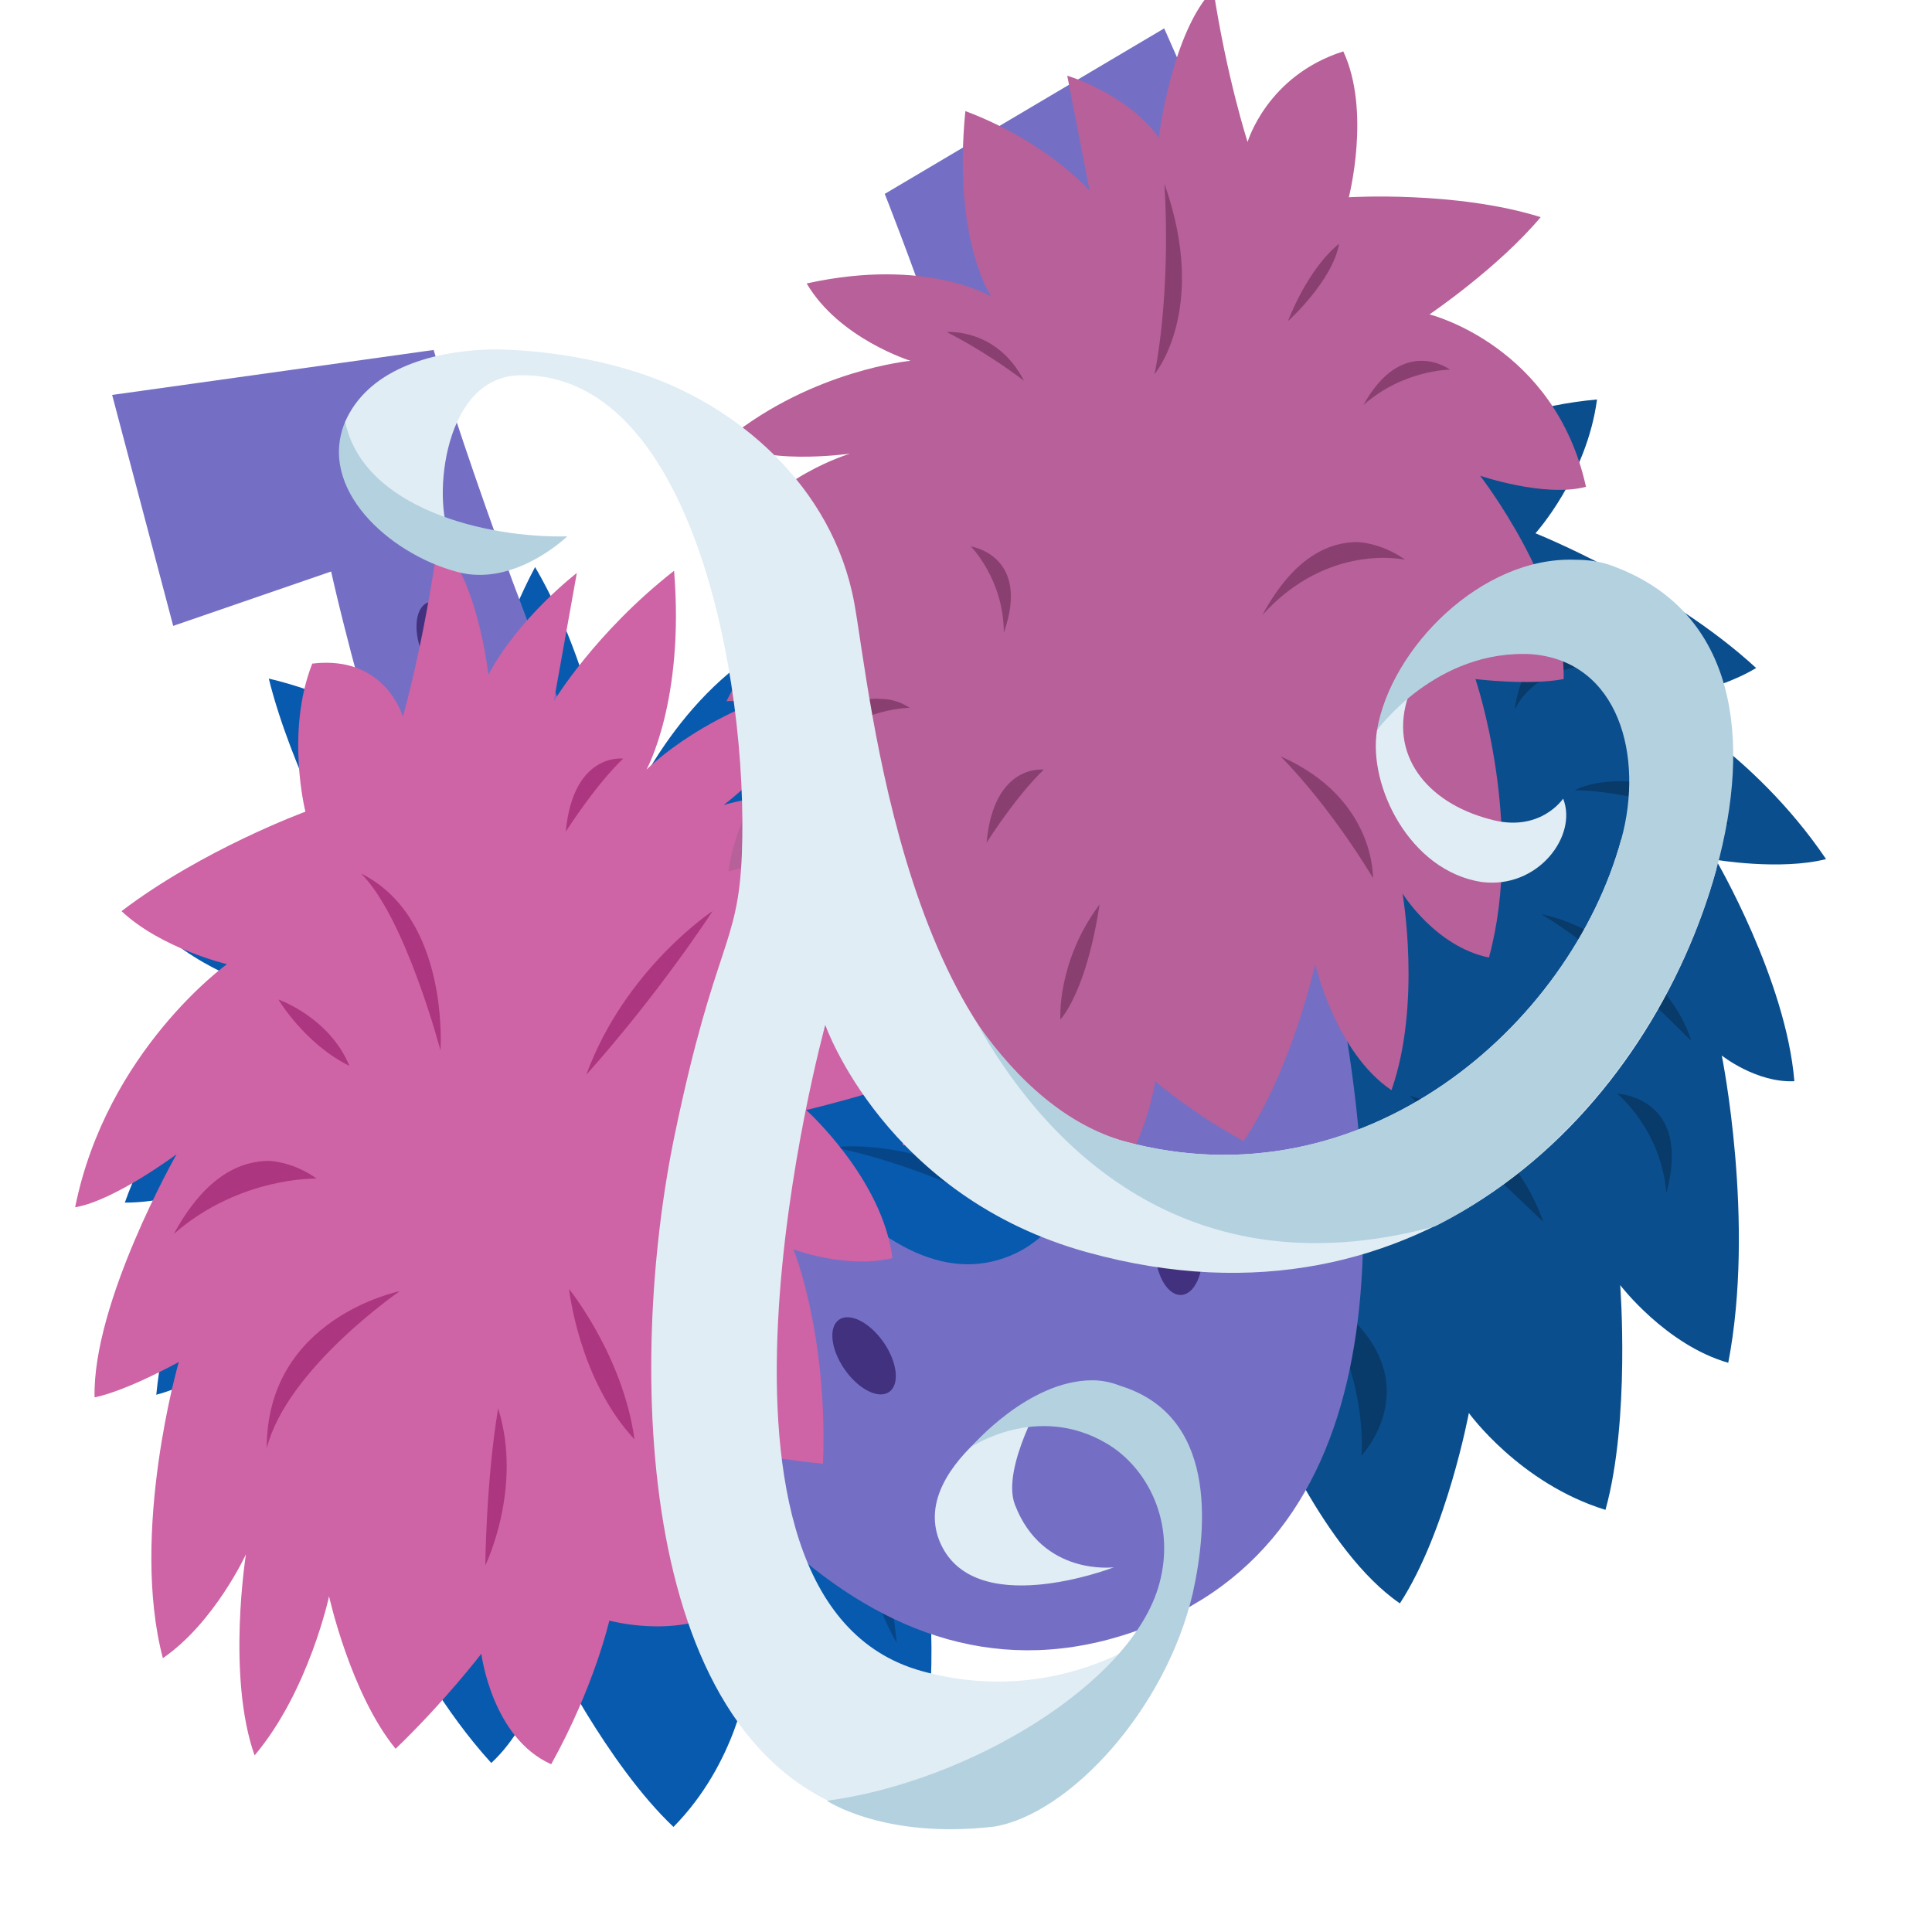 <svg xmlns="http://www.w3.org/2000/svg" xmlns:dc="http://purl.org/dc/elements/1.1/" xmlns:cc="http://creativecommons.org/ns#" xmlns:rdf="http://www.w3.org/1999/02/22-rdf-syntax-ns#" xmlns:svg="http://www.w3.org/2000/svg" xmlns:sodipodi="http://sodipodi.sourceforge.net/DTD/sodipodi-0.dtd" xmlns:inkscape="http://www.inkscape.org/namespaces/inkscape" width="1357.3" height="1357.3" id="svg2" version="1.1" inkscape:version="0.91 r13725" sodipodi:docname="CM - Cheerleaders.svg" viewBox="0 0 1357.3 1357.3" data-app="Xyris">
    <defs id="defs4">
    </defs>
    <sodipodi:namedview id="base" pagecolor="#ffffff" bordercolor="#666666" borderopacity="1.0" inkscape:pageopacity="0.0" inkscape:pageshadow="2" inkscape:zoom="0.175" inkscape:cx="1180.8" inkscape:cy="95.985" inkscape:document-units="px" inkscape:current-layer="layer1" showgrid="false" units="px" inkscape:window-width="1500" inkscape:window-height="977" inkscape:window-x="-8" inkscape:window-y="-8" inkscape:window-maximized="1" fit-margin-top="0" fit-margin-left="0" fit-margin-right="0" fit-margin-bottom="0">
    </sodipodi:namedview>
    <g inkscape:label="Layer 1" inkscape:groupmode="layer" id="layer1" transform="matrix(1,0,0,1,-1481.446,695.435)" transform-origin="">
        <g opacity="1" id="g4909" transform="matrix(14.559,-5.425,5.425,14.559,-21450,-38898)" style="display: inline;" transform-origin="">
            <g transform="translate(0.868,0)" id="g4877" transform-origin="">
                <g id="g4486" transform="matrix(-1.016,-0.259,-0.272,0.966,1880.1,169.85)" transform-origin="">
                    <path sodipodi:nodetypes="ccccccccccccccccccccccccccccccccc" inkscape:connector-curvature="0" id="path4332" d="M 508.51 2919.42 C 508.51 2919.42 510.65 2914.92 514.85 2911.22 C 515.3 2917.42 513.15 2924.22 513.15 2924.22 C 513.15 2924.22 516.85 2920.02 521.63 2918.92 C 521.41 2922.52 518.3 2928.52 518.3 2928.52 C 518.3 2928.52 522.16 2927.32 526.27 2929.92 C 524.89 2931.42 521.47 2932.72 521.47 2932.72 C 521.47 2932.72 525.21 2933.12 527.23 2935.92 C 525.71 2937.22 522.33 2938.02 522.33 2938.02 C 522.33 2938.02 525.35 2940.12 527.25 2943.52 C 525.92 2943.72 522.65 2943.82 522.65 2943.82 C 522.65 2943.82 526.17 2947.52 526.61 2951.42 C 524.21 2951.12 521.58 2949.72 521.58 2949.72 C 521.58 2949.72 524.73 2955.42 524.86 2959.72 C 520.88 2958.12 518.81 2956.32 518.81 2956.32 C 518.81 2956.32 519.17 2963.42 516.96 2967.82 C 513.93 2966.02 511.11 2962.52 511.11 2962.52 C 511.11 2962.52 509.16 2969.02 506.07 2971.72 C 503.8 2968.72 502.43 2963.52 502.43 2963.52 C 502.43 2963.52 500.5 2966.92 496.9 2968.52 C 495.51 2964.62 495.47 2958.52 495.47 2958.52 C 495.47 2958.52 493.72 2961.42 491.1 2962.52 C 489.43 2956.32 490.29 2948.72 490.29 2948.72 C 490.29 2948.72 488.9 2950.12 487.26 2950.22 C 487.26 2945.62 489.85 2939.92 489.85 2939.92 C 489.85 2939.92 487.12 2940.72 485.11 2940.42 C 487.88 2935.22 491.99 2932.42 491.99 2932.42 C 491.99 2932.42 489.49 2932.52 487.44 2931.52 C 490.97 2927.42 496.45 2924.42 496.45 2924.42 C 496.45 2924.42 494.04 2922.12 493.33 2918.72 C 498.51 2918.62 502.08 2921.02 502.08 2921.02 C 502.08 2921.02 501.81 2915.62 502.61 2911.32 C 506.4 2914.42 508.51 2919.42 508.51 2919.42 Z" opacity="1" fill-opacity="1" stroke-width="5" stroke-linecap="butt" stroke-linejoin="miter" stroke-miterlimit="8" stroke-dasharray="none" stroke-dashoffset="0" stroke-opacity="1" stroke="none" fill="rgb(11, 78, 142)" transform="">
                    </path>
                    <g id="g4472" transform="">
                        <path opacity="1" fill-opacity="1" stroke-width="5" stroke-linecap="butt" stroke-linejoin="miter" stroke-miterlimit="8" stroke-dasharray="none" stroke-dashoffset="0" stroke-opacity="1" d="M 500.58 2924.02 C 502.51 2926.12 502.41 2929.52 501.59 2930.92 C 501.69 2928.62 501.05 2926.12 500.58 2924.02 Z" id="path4345" inkscape:connector-curvature="0" sodipodi:nodetypes="ccc" stroke="none" fill="rgb(8, 59, 106)" transform="">
                        </path>
                        <path sodipodi:nodetypes="ccc" inkscape:connector-curvature="0" id="path4402" d="M 489.11 2938.42 C 490.79 2936.12 494.15 2935.52 495.68 2936.12 C 493.41 2936.42 491.08 2937.52 489.11 2938.42 Z" opacity="1" fill-opacity="1" stroke-width="5" stroke-linecap="butt" stroke-linejoin="miter" stroke-miterlimit="8" stroke-dasharray="none" stroke-dashoffset="0" stroke-opacity="1" stroke="none" fill="rgb(8, 59, 106)" transform="">
                        </path>
                        <path opacity="1" fill-opacity="1" stroke-width="5" stroke-linecap="butt" stroke-linejoin="miter" stroke-miterlimit="8" stroke-dasharray="none" stroke-dashoffset="0" stroke-opacity="1" d="M 491.55 2947.92 C 492.19 2944.82 495.56 2942.12 497.55 2941.52 C 495.22 2943.32 493.24 2945.82 491.55 2947.92 Z" id="path4404" inkscape:connector-curvature="0" sodipodi:nodetypes="ccc" stroke="none" fill="rgb(8, 59, 106)" transform="">
                        </path>
                        <path sodipodi:nodetypes="ccc" inkscape:connector-curvature="0" id="path4406" d="M 519.96 2948.62 C 519.32 2945.52 515.95 2942.82 513.96 2942.22 C 516.29 2944.02 518.27 2946.52 519.96 2948.62 Z" opacity="1" fill-opacity="1" stroke-width="5" stroke-linecap="butt" stroke-linejoin="miter" stroke-miterlimit="8" stroke-dasharray="none" stroke-dashoffset="0" stroke-opacity="1" stroke="none" fill="rgb(8, 59, 106)" transform="">
                        </path>
                        <path sodipodi:nodetypes="ccc" inkscape:connector-curvature="0" id="path4363-3" d="M 515.79 2925.22 C 514.64 2928.82 511.5 2934.72 511.5 2934.72 C 511.5 2934.72 512.82 2927.92 515.79 2925.22 Z" opacity="1" fill-opacity="1" stroke-width="5" stroke-linecap="butt" stroke-linejoin="miter" stroke-miterlimit="8" stroke-dasharray="none" stroke-dashoffset="0" stroke-opacity="1" stroke="none" fill="rgb(8, 59, 106)" style="display: inline; " transform="">
                        </path>
                        <path sodipodi:nodetypes="ccc" inkscape:connector-curvature="0" id="path4374-3" d="M 503.85 2949.02 C 503.85 2949.02 499.74 2950.52 498.55 2955.32 C 501.37 2951.92 503.85 2949.02 503.85 2949.02 Z" opacity="1" fill-opacity="1" stroke-width="5" stroke-linecap="butt" stroke-linejoin="miter" stroke-miterlimit="8" stroke-dasharray="none" stroke-dashoffset="0" stroke-opacity="1" stroke="none" fill="rgb(8, 59, 106)" style="display: inline; " transform="">
                        </path>
                        <path opacity="1" fill-opacity="1" stroke-width="5" stroke-linecap="butt" stroke-linejoin="miter" stroke-miterlimit="8" stroke-dasharray="none" stroke-dashoffset="0" stroke-opacity="1" d="M 507.2 2964.92 C 507.2 2964.92 503.22 2961.32 509.04 2956.92 C 506.5 2960.82 507.2 2964.92 507.2 2964.92 Z" id="path4376-6" inkscape:connector-curvature="0" sodipodi:nodetypes="ccc" stroke="none" fill="rgb(8, 59, 106)" style="display: inline; " transform="">
                        </path>
                        <path sodipodi:nodetypes="ccc" inkscape:connector-curvature="0" id="path4378-6" d="M 516.8 2935.62 C 517.2 2931.32 519.9 2931.72 519.9 2931.72 C 519.9 2931.72 518.67 2932.72 516.8 2935.62 Z" opacity="1" fill-opacity="1" stroke-width="5" stroke-linecap="butt" stroke-linejoin="miter" stroke-miterlimit="8" stroke-dasharray="none" stroke-dashoffset="0" stroke-opacity="1" stroke="none" fill="rgb(8, 59, 106)" style="display: inline; " transform="">
                        </path>
                        <path opacity="1" fill-opacity="1" stroke-width="5" stroke-linecap="butt" stroke-linejoin="miter" stroke-miterlimit="8" stroke-dasharray="none" stroke-dashoffset="0" stroke-opacity="1" d="M 494.93 2949.92 C 494.93 2949.92 491.69 2950.42 493.16 2954.62 C 493.16 2951.72 494.93 2949.92 494.93 2949.92 Z" id="path4380-3" inkscape:connector-curvature="0" sodipodi:nodetypes="ccc" stroke="none" fill="rgb(8, 59, 106)" style="display: inline; " transform="">
                        </path>
                        <path opacity="1" fill-opacity="1" stroke-width="5" stroke-linecap="butt" stroke-linejoin="miter" stroke-miterlimit="8" stroke-dasharray="none" stroke-dashoffset="0" stroke-opacity="1" d="M 508.71 2949.12 C 508.71 2949.12 515.89 2950.62 515.88 2957.62 C 514.78 2953.32 508.71 2949.12 508.71 2949.12 Z" id="path4398-2" inkscape:connector-curvature="0" sodipodi:nodetypes="ccc" stroke="none" fill="rgb(8, 59, 106)" style="display: inline; " transform="">
                        </path>
                        <path sodipodi:nodetypes="ccc" inkscape:connector-curvature="0" id="path4400-4" d="M 493.35 2930.72 C 493.35 2930.72 496.97 2927.62 497.97 2932.22 C 496.59 2929.92 493.35 2930.72 493.35 2930.72 Z" opacity="1" fill-opacity="1" stroke-width="5" stroke-linecap="butt" stroke-linejoin="miter" stroke-miterlimit="8" stroke-dasharray="none" stroke-dashoffset="0" stroke-opacity="1" inkscape:transform-center-x="-3.5836" inkscape:transform-center-y="-3.9533" stroke="none" fill="rgb(8, 59, 106)" style="display: inline; " transform="">
                        </path>
                        <path sodipodi:nodetypes="ccc" inkscape:connector-curvature="0" id="path4450" d="M 508.35 2923.92 C 508.35 2923.92 509.95 2922.32 509.71 2918.72 C 507.9 2921.92 508.35 2923.92 508.35 2923.92 Z" opacity="1" fill-opacity="1" stroke-width="5" stroke-linecap="butt" stroke-linejoin="miter" stroke-miterlimit="8" stroke-dasharray="none" stroke-dashoffset="0" stroke-opacity="1" stroke="none" fill="rgb(8, 59, 106)" style="display: inline; " transform="">
                        </path>
                    </g>
                </g>
                <g id="g4546" transform="matrix(-0.982,-0.191,-0.191,0.982,1638.5,85.089)" transform-origin="">
                    <path opacity="1" fill-opacity="1" stroke-width="5" stroke-linecap="butt" stroke-linejoin="miter" stroke-miterlimit="8" stroke-dasharray="none" stroke-dashoffset="0" stroke-opacity="1" d="M 556.8 2934.07 C 556.8 2934.07 555.8 2929.37 552.43 2924.97 C 550.29 2930.57 550.68 2937.37 550.68 2937.37 C 550.68 2937.37 547.97 2932.57 543.3 2930.47 C 542.55 2933.87 544.16 2940.07 544.16 2940.07 C 544.16 2940.07 540.48 2938.07 535.5 2939.47 C 536.53 2941.17 539.73 2943.17 539.73 2943.17 C 539.73 2943.17 535.74 2942.67 532.88 2944.77 C 534.11 2946.37 537.4 2947.87 537.4 2947.87 C 537.4 2947.87 533.7 2949.07 530.8 2951.77 C 532.13 2952.27 535.5 2953.17 535.5 2953.17 C 535.5 2953.17 530.84 2955.77 529.33 2959.27 C 531.91 2959.57 535.02 2958.87 535.02 2958.87 C 535.02 2958.87 530.2 2963.37 528.9 2967.27 C 533.47 2966.77 536.11 2965.57 536.11 2965.57 C 536.11 2965.57 533.82 2972.07 534.92 2976.67 C 538.56 2975.77 542.44 2973.17 542.44 2973.17 C 542.44 2973.17 542.71 2979.67 545.19 2982.87 C 548.36 2980.67 551.19 2976.17 551.19 2976.17 C 551.19 2976.17 552.28 2979.77 555.59 2982.17 C 558.09 2978.87 559.78 2973.27 559.78 2973.27 C 559.78 2973.27 560.82 2976.37 563.24 2977.97 C 566.66 2972.67 567.82 2965.47 567.82 2965.47 C 567.82 2965.47 568.88 2967.07 570.56 2967.57 C 571.81 2963.37 570.66 2957.47 570.66 2957.47 C 570.66 2957.47 573.28 2958.87 575.45 2959.07 C 573.98 2953.57 570.46 2949.97 570.46 2949.97 C 570.46 2949.97 573.03 2950.67 575.43 2950.27 C 572.87 2945.67 567.99 2941.57 567.99 2941.57 C 567.99 2941.57 571.12 2940.07 572.77 2937.07 C 567.42 2935.77 563.06 2937.07 563.06 2937.07 C 563.06 2937.07 564.8 2932.17 565.13 2927.97 C 560.35 2929.97 556.8 2934.07 556.8 2934.07 Z" id="path4504" inkscape:connector-curvature="0" sodipodi:nodetypes="ccccccccccccccccccccccccccccccccc" stroke="none" fill="rgb(8, 90, 174)" transform="">
                    </path>
                    <g fill-opacity="1" transform="matrix(-1.04,-0.24,-0.271,0.922,2051.7,378.57)" id="g4506" fill="rgb(6, 70, 136)" transform-origin="">
                        <path sodipodi:nodetypes="ccc" inkscape:connector-curvature="0" id="path4508" d="M 663.403 2950.26 C 665.333 2952.36 665.233 2955.76 664.413 2957.16 C 664.513 2954.86 663.873 2952.36 663.403 2950.26 Z" opacity="1" fill-opacity="1" stroke-width="5" stroke-linecap="butt" stroke-linejoin="miter" stroke-miterlimit="8" stroke-dasharray="none" stroke-dashoffset="0" stroke-opacity="1" stroke="none" fill="rgb(6, 70, 136)" transform="">
                        </path>
                        <path opacity="1" fill-opacity="1" stroke-width="5" stroke-linecap="butt" stroke-linejoin="miter" stroke-miterlimit="8" stroke-dasharray="none" stroke-dashoffset="0" stroke-opacity="1" d="M 651.933 2964.66 C 653.613 2962.36 656.973 2961.76 658.503 2962.36 C 656.233 2962.66 653.903 2963.76 651.933 2964.66 Z" id="path4510" inkscape:connector-curvature="0" sodipodi:nodetypes="ccc" stroke="none" fill="rgb(6, 70, 136)" transform="">
                        </path>
                        <path sodipodi:nodetypes="ccc" inkscape:connector-curvature="0" id="path4512" d="M 654.373 2974.16 C 655.013 2971.06 658.383 2968.36 660.373 2967.76 C 658.043 2969.56 656.063 2972.06 654.373 2974.16 Z" opacity="1" fill-opacity="1" stroke-width="5" stroke-linecap="butt" stroke-linejoin="miter" stroke-miterlimit="8" stroke-dasharray="none" stroke-dashoffset="0" stroke-opacity="1" stroke="none" fill="rgb(6, 70, 136)" transform="">
                        </path>
                        <path opacity="1" fill-opacity="1" stroke-width="5" stroke-linecap="butt" stroke-linejoin="miter" stroke-miterlimit="8" stroke-dasharray="none" stroke-dashoffset="0" stroke-opacity="1" d="M 682.783 2974.86 C 682.143 2971.76 678.773 2969.06 676.783 2968.46 C 679.113 2970.26 681.093 2972.76 682.783 2974.86 Z" id="path4514" inkscape:connector-curvature="0" sodipodi:nodetypes="ccc" stroke="none" fill="rgb(6, 70, 136)" transform="">
                        </path>
                        <path opacity="1" fill-opacity="1" stroke-width="5" stroke-linecap="butt" stroke-linejoin="miter" stroke-miterlimit="8" stroke-dasharray="none" stroke-dashoffset="0" stroke-opacity="1" d="M 678.613 2951.46 C 677.463 2955.06 674.323 2960.96 674.323 2960.96 C 674.323 2960.96 675.643 2954.16 678.613 2951.46 Z" id="path4516" inkscape:connector-curvature="0" sodipodi:nodetypes="ccc" stroke="none" fill="rgb(6, 70, 136)" style="display: inline; " transform="">
                        </path>
                        <path opacity="1" fill-opacity="1" stroke-width="5" stroke-linecap="butt" stroke-linejoin="miter" stroke-miterlimit="8" stroke-dasharray="none" stroke-dashoffset="0" stroke-opacity="1" d="M 666.673 2975.26 C 664.983 2975.96 661.003 2980.76 664.913 2983.46 C 662.913 2980.06 666.673 2975.26 666.673 2975.26 Z" id="path4518" inkscape:connector-curvature="0" sodipodi:nodetypes="ccc" stroke="none" fill="rgb(6, 70, 136)" style="display: inline; " transform="">
                        </path>
                        <path sodipodi:nodetypes="ccc" inkscape:connector-curvature="0" id="path4520" d="M 670.023 2991.16 C 670.023 2991.16 669.613 2986.86 671.863 2983.16 C 671.463 2986.76 670.023 2991.16 670.023 2991.16 Z" opacity="1" fill-opacity="1" stroke-width="5" stroke-linecap="butt" stroke-linejoin="miter" stroke-miterlimit="8" stroke-dasharray="none" stroke-dashoffset="0" stroke-opacity="1" stroke="none" fill="rgb(6, 70, 136)" style="display: inline; " transform="">
                        </path>
                        <path opacity="1" fill-opacity="1" stroke-width="5" stroke-linecap="butt" stroke-linejoin="miter" stroke-miterlimit="8" stroke-dasharray="none" stroke-dashoffset="0" stroke-opacity="1" d="M 679.623 2961.86 C 680.023 2957.56 682.723 2957.96 682.723 2957.96 C 682.723 2957.96 681.493 2958.96 679.623 2961.86 Z" id="path4522" inkscape:connector-curvature="0" sodipodi:nodetypes="ccc" stroke="none" fill="rgb(6, 70, 136)" style="display: inline; " transform="">
                        </path>
                        <path sodipodi:nodetypes="ccc" inkscape:connector-curvature="0" id="path4524" d="M 657.753 2976.16 C 657.753 2976.16 654.513 2976.66 655.983 2980.86 C 655.983 2977.96 657.753 2976.16 657.753 2976.16 Z" opacity="1" fill-opacity="1" stroke-width="5" stroke-linecap="butt" stroke-linejoin="miter" stroke-miterlimit="8" stroke-dasharray="none" stroke-dashoffset="0" stroke-opacity="1" stroke="none" fill="rgb(6, 70, 136)" style="display: inline; " transform="">
                        </path>
                        <path sodipodi:nodetypes="ccc" inkscape:connector-curvature="0" id="path4526" d="M 671.533 2975.36 C 671.533 2975.36 678.713 2976.86 678.703 2983.86 C 677.603 2979.56 671.533 2975.36 671.533 2975.36 Z" opacity="1" fill-opacity="1" stroke-width="5" stroke-linecap="butt" stroke-linejoin="miter" stroke-miterlimit="8" stroke-dasharray="none" stroke-dashoffset="0" stroke-opacity="1" stroke="none" fill="rgb(6, 70, 136)" style="display: inline; " transform="">
                        </path>
                        <path inkscape:transform-center-y="-3.9533" inkscape:transform-center-x="-3.5836" opacity="1" fill-opacity="1" stroke-width="5" stroke-linecap="butt" stroke-linejoin="miter" stroke-miterlimit="8" stroke-dasharray="none" stroke-dashoffset="0" stroke-opacity="1" d="M 656.093 2956.96 C 656.093 2956.96 659.813 2955.06 661.253 2958.96 C 658.743 2957.56 656.093 2956.96 656.093 2956.96 Z" id="path4528" inkscape:connector-curvature="0" sodipodi:nodetypes="ccc" stroke="none" fill="rgb(6, 70, 136)" style="display: inline; " transform="">
                        </path>
                        <path opacity="1" fill-opacity="1" stroke-width="5" stroke-linecap="butt" stroke-linejoin="miter" stroke-miterlimit="8" stroke-dasharray="none" stroke-dashoffset="0" stroke-opacity="1" d="M 671.173 2950.16 C 671.173 2950.16 672.773 2948.56 672.533 2944.96 C 670.723 2948.16 671.173 2950.16 671.173 2950.16 Z" id="path4530" inkscape:connector-curvature="0" sodipodi:nodetypes="ccc" stroke="none" fill="rgb(6, 70, 136)" style="display: inline; " transform="">
                        </path>
                    </g>
                </g>
            </g>
            <g transform="matrix(-1,-0.025,-0.025,1,1018.4,2068.9)" id="g4594" transform-origin="">
                <path opacity="1" fill-opacity="1" stroke-width="5" stroke-linecap="butt" stroke-linejoin="miter" stroke-miterlimit="8" stroke-dasharray="none" stroke-dashoffset="0" stroke-opacity="1" d="M 461.468 783.731 L 475.868 780.921 L 476.658 791.691 L 469.108 791.691 C 469.108 791.691 475.818 848.941 450.358 848.821 C 424.878 848.691 432.168 791.501 432.168 791.501 L 424.598 791.501 L 425.508 780.741 L 439.888 783.701 C 439.888 783.701 437.608 830.881 450.438 830.941 C 463.288 831.041 461.468 783.801 461.468 783.801 Z" id="path4596" inkscape:connector-curvature="0" sodipodi:nodetypes="ccccsccccsc" stroke="none" fill="rgb(116, 111, 196)" transform="">
                </path>
                <g transform="translate(0.006,0)" id="g4598" transform-origin="">
                    <ellipse opacity="1" fill-opacity="1" stroke-width="5" stroke-linecap="butt" stroke-linejoin="miter" stroke-miterlimit="8" stroke-dasharray="none" stroke-dashoffset="0" stroke-opacity="1" id="ellipse4600" cx="404.376" cy="813.129" rx="1.073" ry="1.989" transform="matrix(0.999,-0.039,0.039,0.999,0,0)" stroke="none" fill="rgb(66, 49, 127)" transform-origin="">
                    </ellipse>
                    <ellipse transform="matrix(0.987,-0.16,0.16,0.987,0,0)" ry="1.989" rx="1.073" cy="875.699" cx="300.755" id="ellipse4602" opacity="1" fill-opacity="1" stroke-width="5" stroke-linecap="butt" stroke-linejoin="miter" stroke-miterlimit="8" stroke-dasharray="none" stroke-dashoffset="0" stroke-opacity="1" stroke="none" fill="rgb(66, 49, 127)" transform-origin="">
                    </ellipse>
                    <ellipse opacity="1" fill-opacity="1" stroke-width="5" stroke-linecap="butt" stroke-linejoin="miter" stroke-miterlimit="8" stroke-dasharray="none" stroke-dashoffset="0" stroke-opacity="1" id="ellipse4604" cx="200.47" cy="922.599" rx="1.073" ry="1.989" transform="matrix(0.962,-0.271,0.271,0.962,0,0)" stroke="none" fill="rgb(66, 49, 127)" transform-origin="">
                    </ellipse>
                    <ellipse transform="matrix(-0.999,-0.039,-0.039,0.999,0,0)" ry="1.989" rx="1.073" cy="777.852" cx="-496.18" id="ellipse4606" opacity="1" fill-opacity="1" stroke-width="5" stroke-linecap="butt" stroke-linejoin="miter" stroke-miterlimit="8" stroke-dasharray="none" stroke-dashoffset="0" stroke-opacity="1" stroke="none" fill="rgb(66, 49, 127)" transform-origin="">
                    </ellipse>
                    <ellipse opacity="1" fill-opacity="1" stroke-width="5" stroke-linecap="butt" stroke-linejoin="miter" stroke-miterlimit="8" stroke-dasharray="none" stroke-dashoffset="0" stroke-opacity="1" id="ellipse4608" cx="-588.909" cy="731.675" rx="1.073" ry="1.989" transform="matrix(-0.987,-0.16,-0.16,0.987,0,0)" stroke="none" fill="rgb(66, 49, 127)" transform-origin="">
                    </ellipse>
                    <ellipse transform="matrix(-0.962,-0.271,-0.271,0.962,0,0)" ry="1.989" rx="1.073" cy="678.075" cx="-666.972" id="ellipse4610" opacity="1" fill-opacity="1" stroke-width="5" stroke-linecap="butt" stroke-linejoin="miter" stroke-miterlimit="8" stroke-dasharray="none" stroke-dashoffset="0" stroke-opacity="1" stroke="none" fill="rgb(66, 49, 127)" transform-origin="">
                    </ellipse>
                </g>
            </g>
            <animate attributeName="visibility" keyTimes="0; 0.501; 1" values="visible;hidden;visible" begin="-0" dur="9.99" fill="freeze" calcMode="spline" keySplines="0 0 1 1;0 0 1 1" repeatCount="indefinite">
            </animate>
        </g>
        <g opacity="1" id="g5079" transform="matrix(15.527,0,0,15.527,-9193.8,-42163)" style="display: inline;" transform-origin="">
            <g id="g5075" transform="">
                <path opacity="1" fill-opacity="1" stroke-width="5" stroke-linecap="butt" stroke-linejoin="miter" stroke-miterlimit="8" stroke-dasharray="none" stroke-dashoffset="0" stroke-opacity="1" d="M 712.587 2702.4 C 712.587 2702.4 714.447 2699.3 718.027 2696.5 C 718.507 2702.4 716.777 2705.5 716.777 2705.5 C 716.777 2705.5 719.617 2702.6 724.817 2701.5 C 723.377 2704.8 720.267 2707.1 720.267 2707.1 C 720.267 2707.1 724.447 2705.8 728.117 2707.4 C 726.927 2709.1 722.837 2710.3 722.837 2710.3 C 722.837 2710.3 726.177 2709.9 727.977 2712.4 C 726.657 2714 723.657 2715.3 723.657 2715.3 C 723.657 2715.3 726.377 2716.8 728.067 2719.7 C 726.917 2720.2 724.007 2720.9 724.007 2720.9 C 724.007 2720.9 727.457 2724 727.907 2727.6 C 725.767 2728.1 723.427 2727.2 723.427 2727.2 C 723.427 2727.2 724.987 2731 724.767 2736.9 C 721.357 2736.6 720.087 2735.9 720.087 2735.9 C 720.087 2735.9 720.777 2739.5 720.207 2743.6 C 717.997 2744.8 715.097 2744 715.097 2744 C 715.097 2744 714.417 2747 712.467 2750.5 C 709.777 2749.3 709.307 2745.5 709.307 2745.5 C 709.307 2745.5 707.617 2747.7 705.427 2749.8 C 703.387 2747.3 702.417 2742.9 702.417 2742.9 C 702.417 2742.9 701.497 2747.2 699.047 2750.1 C 697.777 2746.5 698.657 2741 698.657 2741 C 698.657 2741 697.227 2744.1 694.897 2745.7 C 693.397 2740 695.617 2732.3 695.617 2732.3 C 695.617 2732.3 693.277 2733.6 691.807 2733.9 C 691.707 2729.6 695.517 2722.9 695.517 2722.9 C 695.517 2722.9 692.707 2725 690.927 2725.3 C 692.357 2718.2 697.797 2714.3 697.797 2714.3 C 697.797 2714.3 694.837 2713.6 693.027 2711.9 C 696.707 2709.1 701.347 2707.4 701.347 2707.4 C 701.347 2707.4 700.437 2703.8 701.657 2700.7 C 704.967 2700.3 705.757 2703.1 705.757 2703.1 C 705.757 2703.1 706.707 2699.8 707.337 2695.2 C 709.107 2696.6 709.627 2701.2 709.627 2701.2 C 711.017 2698.6 713.627 2696.6 713.627 2696.6 Z" id="path4359" inkscape:connector-curvature="0" sodipodi:nodetypes="ccccccccccccccccccccccccccccccccccccc" stroke="none" fill="rgb(206, 99, 165)" transform="">
                </path>
                <path opacity="1" fill-opacity="1" stroke-width="5" stroke-linecap="butt" stroke-linejoin="miter" stroke-miterlimit="8" stroke-dasharray="none" stroke-dashoffset="0" stroke-opacity="1" d="M 715.727 2705 C 715.727 2705 713.467 2704.7 713.127 2708.3 C 714.697 2705.9 715.727 2705 715.727 2705 Z M 703.867 2710.2 C 705.877 2712.2 707.457 2718.2 707.457 2718.2 C 707.457 2718.2 707.887 2712.2 703.867 2710.2 Z M 719.767 2711.9 C 719.767 2711.9 715.817 2714.5 714.057 2719.3 C 717.447 2715.5 719.767 2711.9 719.767 2711.9 Z M 700.127 2715.9 C 700.127 2715.9 701.307 2717.9 703.337 2718.9 C 702.427 2716.7 700.127 2715.9 700.127 2715.9 Z M 699.727 2723.2 C 698.477 2723.2 696.867 2723.8 695.397 2726.5 C 698.377 2723.9 701.847 2724 701.847 2724 C 701.847 2724 700.967 2723.3 699.727 2723.2 Z M 718.887 2724.6 C 718.887 2724.6 720.367 2726.2 720.367 2728.6 C 721.597 2725.1 718.887 2724.6 718.887 2724.6 Z M 713.277 2729 C 713.277 2729 713.717 2733.1 716.237 2735.8 C 715.707 2732 713.277 2729 713.277 2729 Z M 705.607 2729.1 C 705.607 2729.1 699.587 2730.3 699.597 2736.2 C 700.517 2732.6 705.607 2729.1 705.607 2729.1 Z M 710.067 2734.4 C 709.517 2737.7 709.487 2741.5 709.487 2741.5 C 709.487 2741.5 711.197 2738 710.067 2734.4 Z" id="path4363" inkscape:connector-curvature="0" stroke="none" fill="rgb(172, 54, 127)" transform="">
                </path>
            </g>
            <g id="g5066" transform="">
                <path sodipodi:nodetypes="ccccccccccccccccccccccccccccccccccccc" inkscape:connector-curvature="0" id="path4357" d="M 736.827 2679.3 C 736.827 2679.3 734.917 2677.1 731.207 2675.7 C 730.627 2681.6 732.387 2684.1 732.387 2684.1 C 732.387 2684.1 729.467 2682.3 724.027 2683.5 C 725.497 2686 728.727 2687 728.727 2687 C 728.727 2687 724.357 2687.4 720.487 2690.5 C 721.727 2691.8 725.997 2691.2 725.997 2691.2 C 725.997 2691.2 722.507 2692.2 720.587 2695.2 C 721.957 2696.2 725.087 2696.3 725.087 2696.3 C 725.087 2696.3 722.217 2698.8 720.397 2702.4 C 721.607 2702.4 724.657 2701.9 724.657 2701.9 C 724.657 2701.9 720.997 2706.4 720.487 2710.1 C 722.717 2709.6 725.187 2707.7 725.187 2707.7 C 725.187 2707.7 723.507 2712.2 723.677 2717.8 C 727.257 2716.2 728.577 2714.7 728.577 2714.7 C 728.577 2714.7 727.827 2718.7 728.377 2722.5 C 730.687 2722.5 733.727 2720.7 733.727 2720.7 C 733.727 2720.7 734.407 2723.2 736.407 2725.9 C 739.247 2723.6 739.797 2719.6 739.797 2719.6 C 739.797 2719.6 741.547 2721.1 743.797 2722.3 C 745.967 2719.1 747.037 2714.3 747.037 2714.3 C 747.037 2714.3 747.957 2718.3 750.487 2720 C 751.857 2716.1 750.987 2711.1 750.987 2711.1 C 750.987 2711.1 752.467 2713.5 754.897 2714 C 756.527 2708 754.287 2701.4 754.287 2701.4 C 754.287 2701.4 756.727 2701.7 758.277 2701.4 C 758.377 2697.2 754.497 2692.2 754.497 2692.2 C 754.497 2692.2 757.417 2693.2 759.287 2692.7 C 757.877 2686.3 752.207 2684.9 752.207 2684.9 C 752.207 2684.9 755.307 2682.8 757.237 2680.5 C 753.407 2679.3 748.557 2679.6 748.557 2679.6 C 748.557 2679.6 749.567 2675.7 748.307 2673 C 744.847 2674.1 743.977 2677.1 743.977 2677.1 C 743.977 2677.1 743.037 2674.2 742.427 2670.2 C 740.547 2672.1 739.957 2676.9 739.957 2676.9 C 738.517 2674.9 735.817 2674.1 735.817 2674.1 Z" opacity="1" fill-opacity="1" stroke-width="5" stroke-linecap="butt" stroke-linejoin="miter" stroke-miterlimit="8" stroke-dasharray="none" stroke-dashoffset="0" stroke-opacity="1" stroke="none" fill="rgb(183, 96, 153)" transform="">
                </path>
                <path opacity="1" fill-opacity="1" stroke-width="5" stroke-linecap="butt" stroke-linejoin="miter" stroke-miterlimit="8" stroke-dasharray="none" stroke-dashoffset="0" stroke-opacity="1" d="M 740.217 2679 C 740.517 2684.2 739.767 2687.6 739.767 2687.6 C 739.767 2687.6 742.227 2684.7 740.217 2679 Z M 748.117 2681.7 C 746.647 2682.9 745.807 2685.2 745.807 2685.2 C 745.807 2685.2 747.817 2683.4 748.117 2681.7 Z M 730.367 2685.7 C 730.367 2685.7 732.007 2686.5 733.857 2687.9 C 732.617 2685.5 730.367 2685.7 730.367 2685.7 Z M 751.847 2687 C 751.087 2687 750.107 2687.4 749.217 2689 C 751.027 2687.4 753.137 2687.4 753.137 2687.4 C 753.137 2687.4 752.597 2687 751.847 2687 Z M 748.967 2695.2 C 747.727 2695.2 746.107 2695.8 744.647 2698.5 C 747.627 2695.2 751.097 2696 751.097 2696 C 751.097 2696 750.217 2695.3 748.967 2695.2 Z M 731.457 2695.4 C 731.457 2695.4 732.947 2696.9 732.947 2699.3 C 734.177 2695.8 731.457 2695.4 731.457 2695.4 Z M 727.397 2702.3 C 726.637 2702.2 725.657 2702.6 724.767 2704.3 C 726.577 2702.7 728.687 2702.7 728.687 2702.7 C 728.687 2702.7 728.147 2702.3 727.397 2702.3 Z M 745.477 2704.9 C 747.907 2707.4 749.647 2710.4 749.647 2710.4 C 749.647 2710.4 749.777 2706.8 745.477 2704.9 Z M 734.757 2705.5 C 734.757 2705.5 732.497 2705.2 732.167 2708.8 C 733.727 2706.4 734.757 2705.5 734.757 2705.5 Z M 737.277 2711.6 C 735.337 2714.2 735.507 2716.8 735.507 2716.8 C 735.507 2716.8 736.677 2715.6 737.277 2711.6 Z" id="path4365" inkscape:connector-curvature="0" stroke="none" fill="rgb(137, 63, 112)" transform="">
                </path>
            </g>
            <g transform="matrix(1.722,0.475,-0.475,1.722,1726.7,-2282.5)" id="g4976" transform-origin="">
                <path sodipodi:nodetypes="ccccccccccccccsscccccccccccccc" inkscape:connector-curvature="0" id="path4978" transform="matrix(0.452,-0.125,0.125,0.452,-338.4,1497.4)" d="M 328.691 3045.63 C 325.221 3045.73 322.011 3046.83 320.821 3049.53 C 320.821 3049.53 320.151 3054.23 326.581 3055.83 C 325.551 3054.43 325.881 3047.23 330.151 3047.03 C 339.501 3046.73 342.611 3063.33 342.231 3072.93 C 342.021 3077.93 340.781 3077.63 338.621 3087.93 C 335.981 3100.43 336.411 3121.33 348.971 3124.83 C 353.061 3125.93 357.291 3123.33 360.491 3120.03 C 362.371 3118.13 364.261 3115.13 364.261 3115.13 C 364.261 3115.13 359.121 3119.03 351.921 3117.03 C 338.171 3113.23 346.731 3082.13 346.731 3082.13 C 346.731 3082.13 349.981 3091.43 360.921 3094.43 C 379.041 3099.43 391.361 3086.53 394.871 3073.73 C 394.561 3069.93 389.731 3072.13 389.731 3072.13 C 386.951 3082.23 375.781 3091.93 362.891 3088.43 C 351.041 3085.23 349.171 3064.03 348.311 3059.33 C 347.161 3053.03 341.931 3048.53 336.461 3046.83 C 334.251 3046.13 331.391 3045.63 328.691 3045.63 Z M 378.251 3064.33 C 378.251 3064.33 377.361 3064.73 376.541 3066.23 C 376.051 3069.23 378.301 3073.83 382.181 3074.43 C 385.231 3074.83 387.391 3071.93 386.591 3069.93 C 386.591 3069.93 385.331 3071.83 382.591 3071.03 C 379.221 3070.13 377.141 3067.53 378.251 3064.33 Z M 358.581 3102.03 C 358.581 3102.03 351.281 3105.73 352.851 3109.93 C 354.581 3114.43 362.301 3111.43 362.301 3111.43 C 362.301 3111.43 358.431 3111.93 356.951 3108.03 C 356.211 3106.03 358.601 3102.03 358.601 3102.03 Z" opacity="1" fill-opacity="1" stroke-width="5" stroke-linecap="butt" stroke-linejoin="miter" stroke-miterlimit="8" stroke-dasharray="none" stroke-dashoffset="0" stroke-opacity="1" stroke="none" fill="rgb(224, 237, 244)" transform-origin="">
                </path>
                <path sodipodi:nodetypes="ccccccccscccccscccccccs" inkscape:connector-curvature="0" id="path4982" transform="matrix(0.452,-0.125,0.125,0.452,-338.4,1497.4)" d="M 320.821 3049.53 C 319.311 3053.13 323.151 3056.63 326.811 3057.63 C 329.931 3058.53 332.811 3055.73 332.811 3055.73 C 328.461 3055.83 321.791 3054.23 320.821 3049.53 Z M 387.261 3057.03 C 382.171 3056.83 377.281 3061.83 376.541 3066.23 C 376.541 3066.23 379.731 3061.83 384.911 3062.13 C 389.601 3062.53 390.971 3067.63 389.731 3072.13 C 386.951 3082.23 375.751 3091.93 362.891 3088.43 C 359.801 3087.53 357.161 3085.23 354.921 3082.03 C 358.091 3087.73 365.551 3096.83 379.651 3093.03 C 387.431 3089.13 392.771 3081.33 394.871 3073.73 C 396.801 3066.73 395.951 3059.93 389.441 3057.43 C 388.721 3057.13 387.991 3057.03 387.261 3057.03 Z M 361.141 3101.33 C 357.661 3101.33 354.591 3104.93 354.591 3104.93 C 354.591 3104.93 358.141 3102.53 361.891 3104.73 C 364.121 3106.03 365.661 3109.03 364.751 3112.33 C 363.281 3117.73 354.391 3123.03 346.791 3124.03 C 346.791 3124.03 349.901 3126.13 355.851 3125.43 C 359.901 3124.73 365.091 3119.13 366.561 3112.83 C 367.381 3109.13 367.821 3103.23 362.651 3101.63 C 362.151 3101.43 361.641 3101.33 361.141 3101.33 Z" opacity="1" fill-opacity="1" stroke-width="5" stroke-linecap="butt" stroke-linejoin="miter" stroke-miterlimit="8" stroke-dasharray="none" stroke-dashoffset="0" stroke-opacity="1" stroke="none" fill="rgb(180, 209, 224)" transform-origin="">
                </path>
            </g>
            <animate attributeName="visibility" keyTimes="0; 0.501; 1" values="hidden; visible; hidden" begin="-0" dur="9.99" fill="freeze" calcMode="spline" keySplines="0 0 1 1; 0 0 1 1" repeatCount="indefinite">
            </animate>
        </g>
    </g>
</svg>
